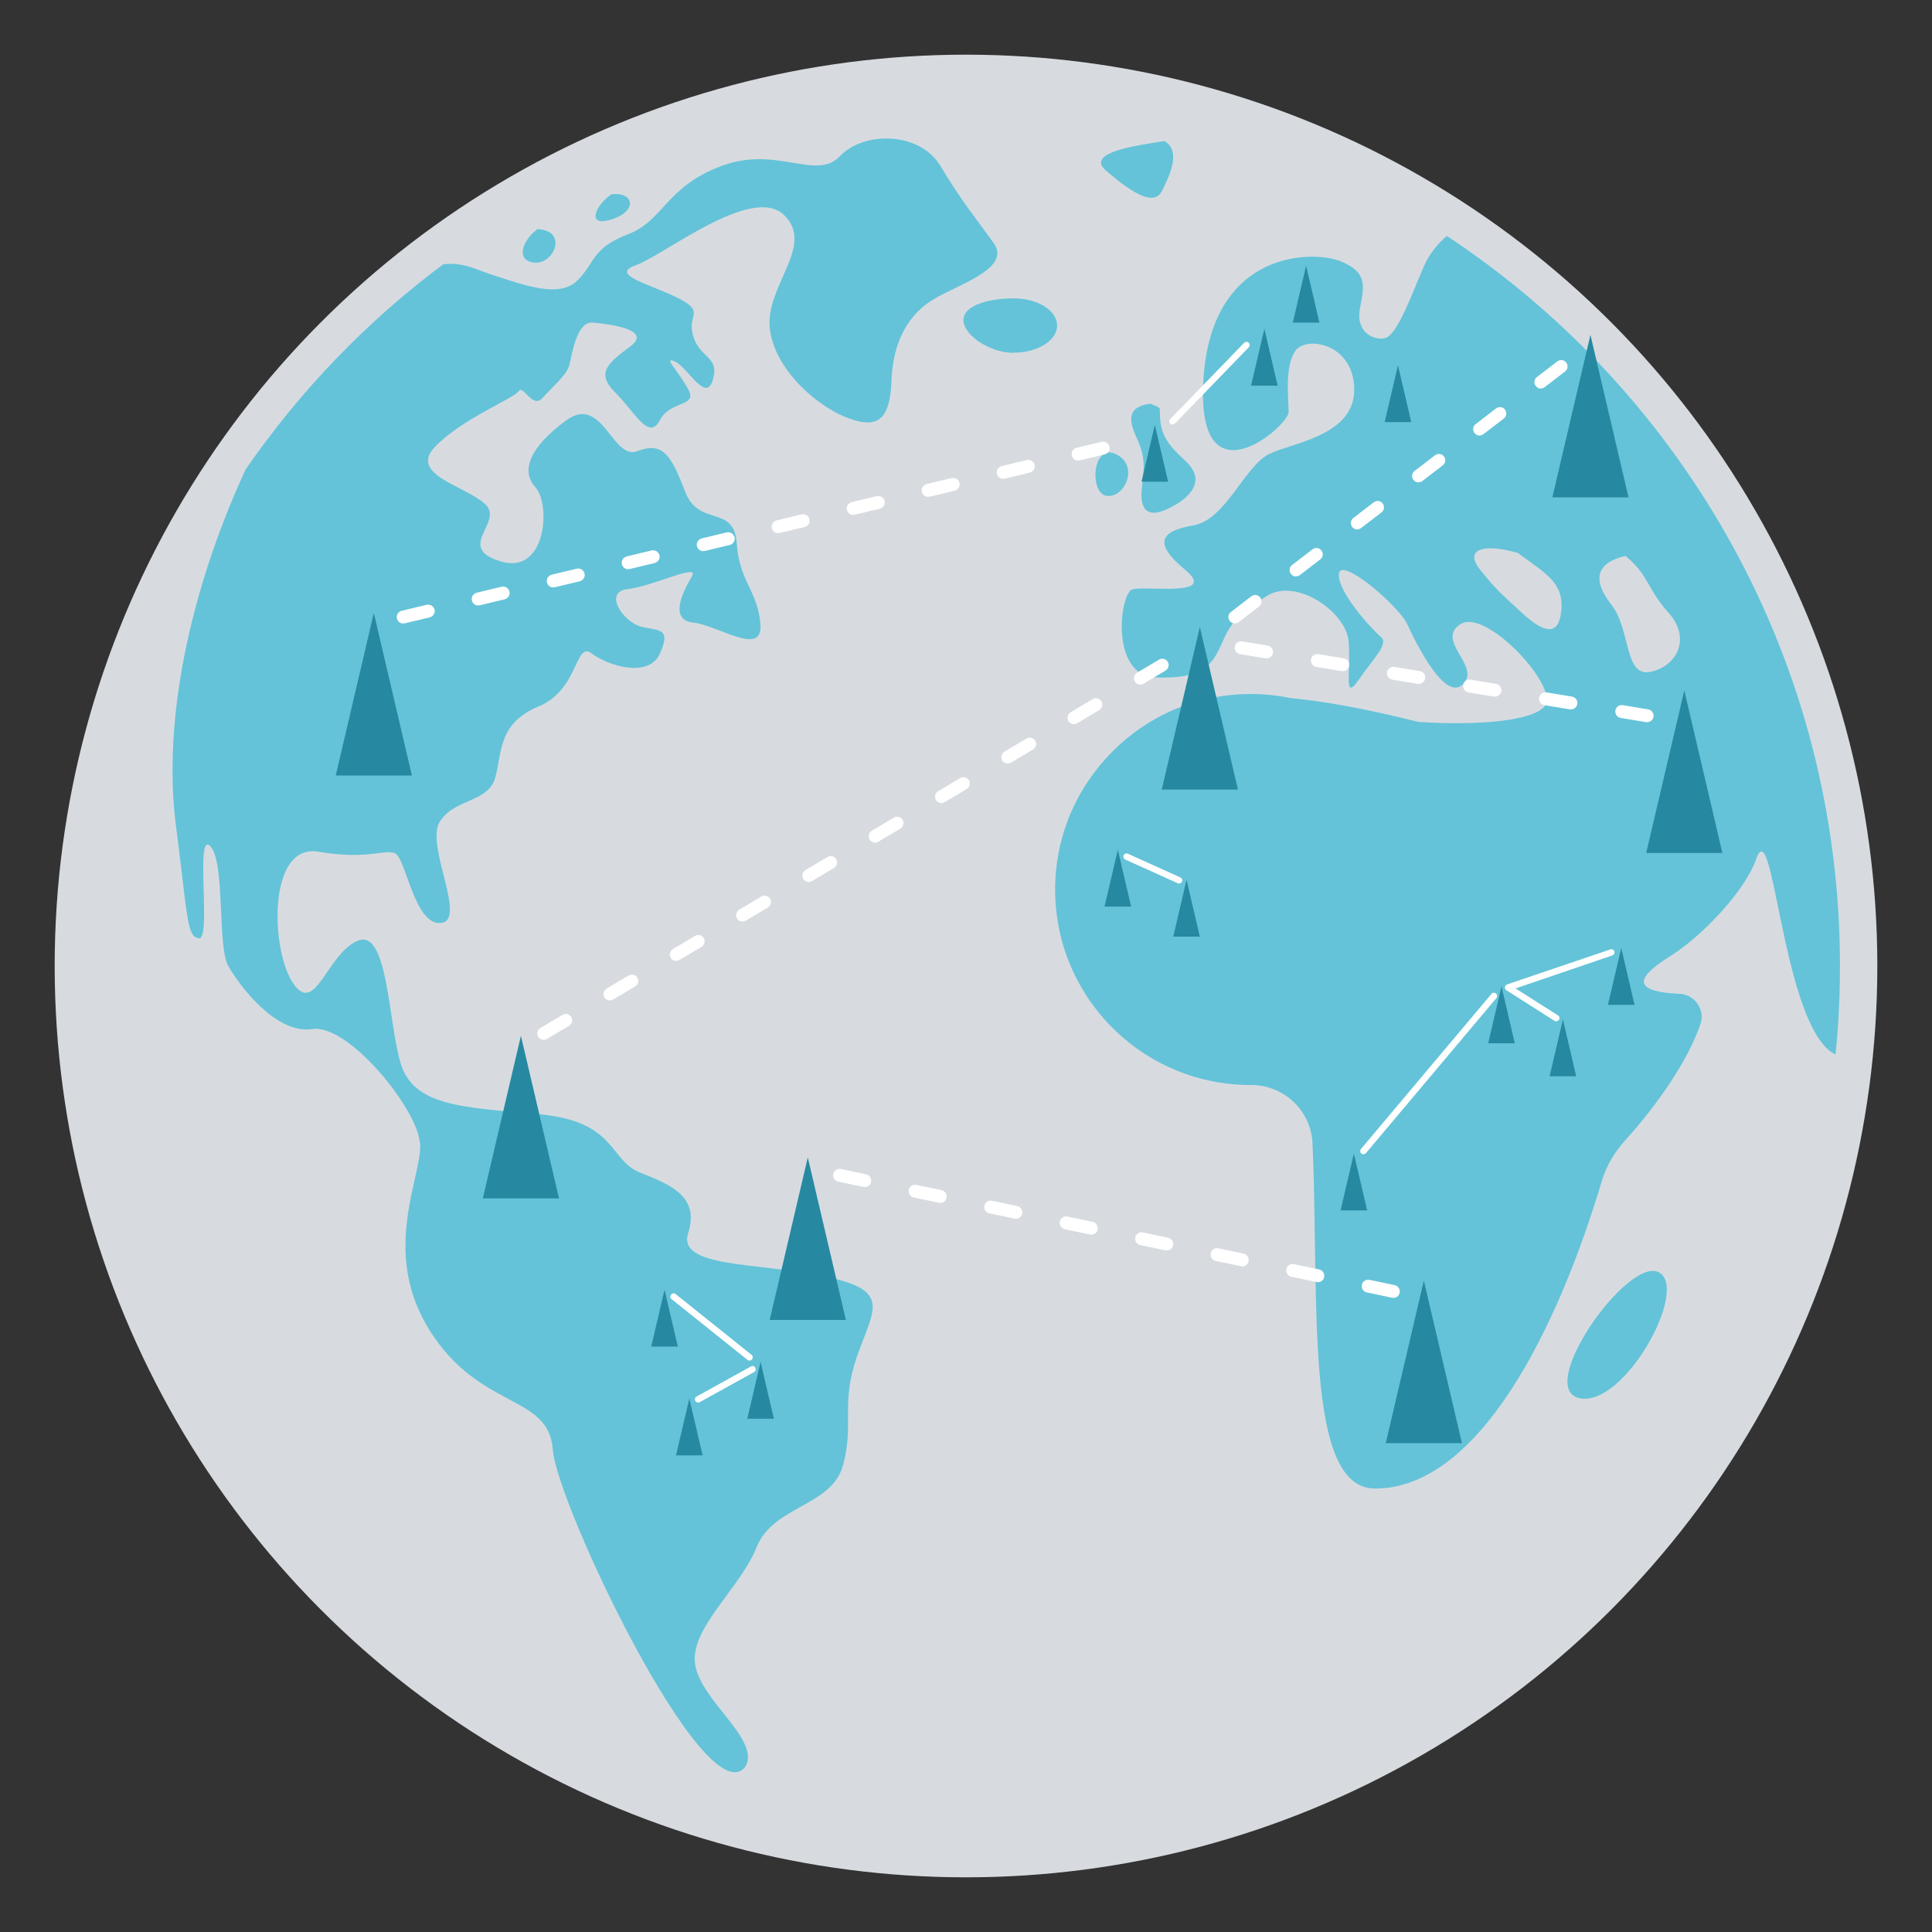 <?xml version="1.0" encoding="UTF-8"?><svg id="Layer_1" xmlns="http://www.w3.org/2000/svg" viewBox="0 0 106 106"><rect x="0" y="0" width="106" height="106" fill="#333333" stroke="none"/><defs><style>.cls-1{fill:#2689a1;}.cls-1,.cls-2,.cls-3,.cls-4{stroke-width:0px;}.cls-2{fill:#d7dbe0;}.cls-3{fill:#64c3d8;}.cls-4{fill:#fff;}</style></defs><circle class="cls-2" cx="53" cy="53" r="50"/><path class="cls-3" d="M23.05,62.68c.15,1.84-2.22,5.98.54,10.34s6.51,3.45,6.74,6.51c.23,3.06,8.43,20.23,10.57,17.39.84-1.46-2.45-3.6-2.76-5.59-.31-1.99,2.45-4.14,3.37-6.44.92-2.3,4.14-2.22,4.75-4.52.61-2.3-.15-3.37.77-5.98.92-2.61,1.92-3.6-1.84-4.37-3.75-.77-8.05-.46-7.43-2.38.61-1.92-.84-2.61-2.61-3.29-1.76-.69-1.3-2.83-5.59-3.22-4.29-.38-6.9-.46-7.59-2.83-.69-2.38-.69-7.43-2.38-6.67-1.69.77-2.3,4.14-3.52,2.3-1.23-1.84-1.38-7.66,1.38-7.2,2.76.46,3.6-.15,4.21.08s1.07,3.98,2.53,3.83c1.46-.15-.84-4.21-.08-5.52s2.68-1.07,3.06-2.45c.38-1.38.15-2.99,2.38-3.91,2.22-.92,1.99-3.6,2.91-2.91.92.69,3.14,1.38,3.75,0s0-1.23-1-1.46c-1-.23-2.15-1.92-.77-2.07,1.38-.15,3.98-1.46,3.52-.69-.46.77-1.3,2.38.08,2.53,1.38.15,3.83,1.92,3.68.08-.15-1.84-1.15-2.3-1.3-4.44-.15-2.15-2.07-.84-2.83-2.83s-1.23-2.76-2.61-2.22-1.92-3.14-3.91-1.69c-1.99,1.46-2.53,2.76-1.69,3.68s.61,4.83-1.92,4.06c-2.53-.77.23-2.15-.84-3.14-1.07-1-4.21-1.61-2.76-3.14,1.46-1.53,4.37-2.68,4.6-3.06s.77,1,1.3.38c.54-.61,1.3-1.23,1.46-1.76s.38-2.45,1.3-2.38c.92.08,3.29.38,2.07,1.3-1.23.92-1.92,1.46-.84,2.53s1.84,2.68,2.45,1.53,2.15-.69,1.53-1.76c-.61-1.07-1.38-1.76-.69-1.46.69.31,1.69,2.3,2.07,1,.38-1.3-.69-1.15-1.07-2.38-.38-1.23.69-1.3-.77-2.07-1.46-.77-3.91-1.3-2.38-1.84,1.53-.54,6.36-4.44,8.12-2.76,1.76,1.69-1.07,3.91-.77,6.28.31,2.38,2.83,4.37,4.37,4.9,1.53.54,2.22.08,2.3-2.07.08-2.15.92-3.68,2.38-4.52,1.46-.84,4.21-1.69,3.22-3.06-1-1.38-1.76-2.3-2.91-4.21s-4.21-1.92-5.52-.54-3.45-.61-6.51.54-3.14,2.99-5.13,3.75c-1.99.77-1.76,1.53-2.76,2.53-1,1-2.99.23-4.67-.31-.91-.29-1.58-.71-2.69-.58-4.2,3.13-7.86,6.94-10.84,11.25-2.64,5.69-4.59,12.95-3.86,19.29.69,5.29.61,6.36,1.3,6.44.69.08-.23-5.9.61-5.06.84.84.38,5.52,1,6.59.61,1.07,2.61,3.75,4.6,3.45s5.75,4.37,5.9,6.21Z"/><path class="cls-3" d="M79.38,12.94c-.59.51-1.01,1.11-1.24,1.63-.61,1.38-1.46,3.83-2.15,3.98-.69.15-1.61-.38-1.38-1.61.23-1.23.46-1.99-1.07-2.61-1.53-.61-7.05-.61-7.51,6.44-.46,7.05,4.67,2.61,4.67,1.84s-.23-2.53.38-3.37c.61-.84,3.22-.38,3.22,2.15s-3.45,2.91-4.67,3.52c-1.35.67-2.38,3.6-4.14,3.91-1.76.31-2.3.92-.46,2.45,1.84,1.53-2.22.84-2.91,1.07-.69.23-1.23,4.75,1.3,4.83s3.06-.61,3.6-1.84c.54-1.23.84-1.53,2.45-2.61,1.61-1.07,4.37.84,4.52,2.45s-.31,3.37.54,2.15c.84-1.23,1.69-1.99,1.23-2.38-.46-.38-2.38-2.45-2.3-3.45.08-1,3.29,1.76,3.75,2.76.46,1,2.07,4.29,3.06,3.29,1-1-1.53-2.38-.15-3.29,1.38-.92,5.36,3.37,4.67,4.44-.56.87-3.71,1.13-6.97.92-2.81-.71-5.12-1.13-7.01-1.31-1.17-.24-2.41-.3-3.69-.12-4.86.67-8.71,4.69-9.18,9.57-.61,6.4,4.41,11.78,10.68,11.78h.03c1.79,0,3.28,1.4,3.36,3.19.39,8.59-.48,18.95,3.43,18.95,5.75,0,10.07-8.91,12.45-16.89.25-.83.7-1.58,1.28-2.22,1.88-2.07,3.51-4.52,4.13-6.39.25-.75-.27-1.53-1.05-1.64-.02,0-.04,0-.06,0-2.96-.13-2.19-1.05-.51-2.1,1.65-1.03,4.05-3.51,4.68-5.31.92-2.61,1.38,8.28,3.98,10.5.12.1.24.17.37.23.16-1.6.24-3.22.24-4.86,0-16.75-8.59-31.48-21.59-40.06ZM85.65,33.56c-.15,1.53-1.15,1-2.22,0s-1.3-1.15-2.22-2.3c-.92-1.15.23-1.46,2.07-.92,1.69,1.23,2.53,1.69,2.38,3.22ZM89.18,30.5c1.3,1.07,1.15,1.76,2.38,3.14,1.23,1.38.46,2.91-1,3.22s-1.07-2.3-2.15-3.68c-1.07-1.38-.84-2.3.77-2.68Z"/><path class="cls-3" d="M33.55,10.66c-.84.54-1.46,1.84,0,1.38,1.46-.46,1.23-1.53,0-1.38Z"/><path class="cls-3" d="M63.74,10.5c.46-.92,1.07-2.22.15-2.76-1.46.23-4.37.61-3.22,1.61,1.15,1,2.61,2.07,3.06,1.15Z"/><path class="cls-3" d="M55.62,19.35c1.31,0,2.38-.67,2.38-1.49s-1.06-1.49-2.38-1.49-2.76.36-2.76,1.19,1.45,1.8,2.76,1.8Z"/><path class="cls-3" d="M91.02,69.81c-1.69-.92-6.82,6.36-4.37,6.9s6.05-5.98,4.37-6.9Z"/><path class="cls-3" d="M60.75,27.21c1,.08,1.76-1.69.46-2.3-1.3-.61-1.46,2.22-.46,2.3Z"/><path class="cls-3" d="M29.34,14.41c1.07.08,1.84-1.76.15-1.84-.84.61-1.23,1.76-.15,1.84Z"/><path class="cls-3" d="M64.27,27.82c1.46-.77,1.69-1.69.77-2.53-.92-.84-1.3-1.38-1.38-2.22-.08-.84.15-.61-.54-.92-1.23.15-1.23.84-.77,1.84.46,1,.46,1.53.31,2.68-.15,1.15.15,1.92,1.61,1.15Z"/><path class="cls-1" d="M18.42,42.55l2.09-8.92,2.09,8.92h-4.18Z"/><path class="cls-1" d="M26.49,65.75l2.09-8.92,2.09,8.92h-4.18Z"/><path class="cls-1" d="M41,77.84l.73-3.12.73,3.12h-1.46Z"/><path class="cls-1" d="M73.55,66.41l.73-3.12.73,3.12h-1.46Z"/><path class="cls-1" d="M81.65,57.24l.73-3.12.73,3.12h-1.46Z"/><path class="cls-1" d="M85.02,59.05l.73-3.12.73,3.12h-1.46Z"/><path class="cls-1" d="M88.22,55.13l.73-3.12.73,3.12h-1.46Z"/><path class="cls-1" d="M60.6,49.74l.73-3.12.73,3.12h-1.46Z"/><path class="cls-1" d="M64.37,51.39l.73-3.12.73,3.12h-1.46Z"/><path class="cls-1" d="M68.64,21.16l.73-3.12.73,3.12h-1.46Z"/><path class="cls-1" d="M70.93,17.7l.73-3.12.73,3.12h-1.46Z"/><path class="cls-1" d="M75.97,23.16l.73-3.12.73,3.12h-1.46Z"/><path class="cls-1" d="M62.63,26.43l.73-3.12.73,3.12h-1.46Z"/><path class="cls-1" d="M37.09,79.85l.73-3.12.73,3.12h-1.46Z"/><path class="cls-1" d="M35.73,73.88l.73-3.12.73,3.12h-1.46Z"/><path class="cls-1" d="M76.03,79.18l2.09-8.92,2.09,8.92h-4.18Z"/><path class="cls-1" d="M42.23,72.42l2.09-8.92,2.09,8.92h-4.18Z"/><path class="cls-1" d="M85.17,27.29l2.09-8.92,2.09,8.92h-4.18Z"/><path class="cls-1" d="M90.32,46.8l2.09-8.92,2.09,8.92h-4.18Z"/><path class="cls-1" d="M63.74,43.32l2.09-8.92,2.09,8.92h-4.18Z"/><path class="cls-4" d="M22.12,34.21c-.16,0-.3-.11-.34-.27-.05-.19.07-.38.26-.43l1.37-.33c.19-.04.38.07.43.26.05.19-.07.38-.26.43l-1.37.33s-.06,0-.08,0ZM26.23,33.22c-.16,0-.3-.11-.34-.27-.05-.19.07-.38.26-.43l1.37-.33c.19-.04.38.07.43.26.05.19-.07.38-.26.43l-1.37.33s-.06,0-.08,0ZM30.35,32.23c-.16,0-.3-.11-.34-.27-.05-.19.07-.38.26-.43l1.37-.33c.19-.04.38.07.43.26.05.19-.07.38-.26.43l-1.37.33s-.06,0-.08,0ZM34.46,31.23c-.16,0-.3-.11-.34-.27-.05-.19.07-.38.26-.43l1.37-.33c.19-.04.38.07.43.26s-.07.38-.26.43l-1.37.33s-.06,0-.08,0ZM38.58,30.24c-.16,0-.3-.11-.34-.27-.05-.19.07-.38.26-.43l1.37-.33c.19-.04.38.07.43.26.05.19-.07.38-.26.43l-1.37.33s-.06,0-.08,0ZM42.69,29.25c-.16,0-.3-.11-.34-.27-.05-.19.07-.38.26-.43l1.37-.33c.19-.04.38.07.43.26.05.19-.07.38-.26.43l-1.37.33s-.06,0-.08,0ZM46.81,28.25c-.16,0-.3-.11-.34-.27-.05-.19.07-.38.26-.43l1.37-.33c.19-.04.38.07.43.26s-.07.38-.26.43l-1.37.33s-.06,0-.08,0ZM50.92,27.26c-.16,0-.3-.11-.34-.27-.05-.19.07-.38.26-.43l1.37-.33c.19-.04.38.07.43.26.05.19-.07.38-.26.43l-1.37.33s-.06,0-.08,0ZM55.04,26.27c-.16,0-.3-.11-.34-.27-.05-.19.07-.38.26-.43l1.37-.33c.19-.04.38.07.43.26.05.19-.07.38-.26.43l-1.37.33s-.06,0-.08,0ZM59.15,25.27c-.16,0-.3-.11-.34-.27-.05-.19.07-.38.26-.43l1.37-.33c.19-.04.38.07.43.26.05.19-.07.38-.26.43l-1.37.33s-.06,0-.08,0Z"/><path class="cls-4" d="M90.37,39.62s-.04,0-.06,0l-1.39-.23c-.19-.03-.32-.21-.29-.41s.21-.32.41-.29l1.39.23c.19.03.32.21.29.41-.03.17-.18.29-.35.29ZM86.19,38.92s-.04,0-.06,0l-1.39-.23c-.19-.03-.32-.21-.29-.41s.21-.32.41-.29l1.39.23c.19.03.32.21.29.41-.03.17-.18.29-.35.29ZM82.02,38.22s-.04,0-.06,0l-1.39-.23c-.19-.03-.32-.21-.29-.41s.21-.33.41-.29l1.39.23c.19.03.32.21.29.41-.03.17-.18.29-.35.29ZM77.84,37.52s-.04,0-.06,0l-1.39-.23c-.19-.03-.32-.21-.29-.41.03-.19.21-.32.41-.29l1.39.23c.19.03.32.21.29.41-.03.17-.18.29-.35.29ZM73.67,36.82s-.04,0-.06,0l-1.39-.23c-.19-.03-.32-.21-.29-.41s.21-.32.41-.29l1.39.23c.19.03.32.21.29.41-.03.17-.18.29-.35.29ZM69.49,36.12s-.04,0-.06,0l-1.39-.23c-.19-.03-.32-.21-.29-.41s.21-.32.41-.29l1.39.23c.19.03.32.21.29.41-.03.17-.18.29-.35.29Z"/><path class="cls-4" d="M29.83,57.05c-.12,0-.24-.06-.3-.17-.1-.17-.04-.38.12-.48l1.21-.72c.17-.1.38-.04.48.12.1.17.04.38-.12.48l-1.21.72c-.06.03-.12.05-.18.05ZM33.46,54.89c-.12,0-.24-.06-.3-.17-.1-.17-.04-.38.12-.48l1.21-.72c.17-.1.38-.04.48.12.1.17.04.38-.12.48l-1.21.72c-.06.03-.12.05-.18.05ZM37.1,52.72c-.12,0-.24-.06-.3-.17-.1-.17-.04-.38.12-.48l1.21-.72c.17-.1.38-.05.48.12.1.17.04.38-.12.48l-1.21.72c-.06.03-.12.05-.18.05ZM40.74,50.56c-.12,0-.24-.06-.3-.17-.1-.17-.04-.38.12-.48l1.21-.72c.17-.1.38-.04.48.12.1.17.04.38-.12.48l-1.21.72c-.06.03-.12.05-.18.05ZM44.37,48.39c-.12,0-.24-.06-.3-.17-.1-.17-.04-.38.12-.48l1.21-.72c.17-.1.38-.04.48.12.1.17.04.38-.12.48l-1.21.72c-.06.03-.12.05-.18.05ZM48.01,46.23c-.12,0-.24-.06-.3-.17-.1-.17-.04-.38.12-.48l1.21-.72c.17-.1.38-.04.48.12.1.17.04.38-.12.48l-1.21.72c-.06.03-.12.05-.18.05ZM51.65,44.06c-.12,0-.24-.06-.3-.17-.1-.17-.04-.38.12-.48l1.21-.72c.17-.1.38-.04.48.12.1.17.04.38-.12.48l-1.21.72c-.06.03-.12.05-.18.05ZM55.29,41.89c-.12,0-.24-.06-.3-.17-.1-.17-.04-.38.12-.48l1.21-.72c.17-.1.38-.04.48.12s.04.38-.12.48l-1.21.72c-.06.03-.12.05-.18.05ZM58.92,39.73c-.12,0-.24-.06-.3-.17-.1-.17-.04-.38.12-.48l1.21-.72c.17-.1.38-.04.48.12.1.17.04.38-.12.48l-1.21.72c-.06.03-.12.05-.18.05ZM62.56,37.56c-.12,0-.24-.06-.3-.17-.1-.17-.04-.38.12-.48l1.21-.72c.17-.1.38-.04.48.12.1.17.04.38-.12.48l-1.21.72c-.06.03-.12.05-.18.05Z"/><path class="cls-4" d="M67.75,34.21c-.11,0-.21-.05-.28-.14-.12-.16-.09-.38.06-.49l1.12-.86c.16-.12.38-.09.49.06.12.16.09.38-.06.49l-1.12.86c-.06.05-.14.07-.21.07ZM71.11,31.63c-.11,0-.21-.05-.28-.14-.12-.15-.09-.38.06-.49l1.12-.86c.16-.12.38-.09.49.06.12.15.09.38-.06.49l-1.12.86c-.06.05-.14.07-.21.07ZM74.47,29.05c-.11,0-.21-.05-.28-.14-.12-.15-.09-.38.06-.49l1.12-.86c.16-.12.38-.09.49.06.12.15.09.38-.06.49l-1.12.86c-.06.05-.14.07-.21.07ZM77.83,26.47c-.11,0-.21-.05-.28-.14-.12-.15-.09-.38.06-.49l1.12-.86c.16-.12.38-.09.49.06.12.15.09.38-.06.49l-1.12.86c-.06.05-.14.07-.21.07ZM81.18,23.9c-.11,0-.21-.05-.28-.14-.12-.16-.09-.38.06-.49l1.12-.86c.16-.12.38-.09.49.06.12.16.09.38-.06.49l-1.12.86c-.06.05-.14.07-.21.07ZM84.54,21.32c-.11,0-.21-.05-.28-.14-.12-.15-.09-.38.06-.49l1.12-.86c.16-.12.38-.09.49.06.12.15.09.38-.06.49l-1.12.86c-.06.05-.14.07-.21.07Z"/><path class="cls-4" d="M41.12,74.65s-.08-.01-.11-.04l-4.16-3.33c-.08-.06-.09-.17-.03-.25.06-.08.17-.09.25-.03l4.16,3.33c.08.06.09.17.03.25-.03.04-.09.07-.14.07Z"/><path class="cls-4" d="M38.3,76.95c-.06,0-.12-.03-.15-.09-.05-.09-.02-.19.07-.24l2.98-1.65c.08-.05.19-.02.24.07.05.09.02.19-.07.24l-2.98,1.65s-.06.02-.09.02Z"/><path class="cls-4" d="M64.69,48.48s-.05,0-.07-.02l-2.88-1.3c-.09-.04-.13-.14-.09-.23.04-.09.14-.13.23-.09l2.88,1.3c.09.04.13.14.09.23-.03.07-.09.1-.16.1Z"/><path class="cls-4" d="M85.38,56.04s-.07,0-.09-.03l-2.64-1.68c-.06-.04-.09-.1-.08-.17,0-.07.05-.12.12-.15l5.66-1.92c.09-.03.19.02.22.11.03.09-.02.19-.11.22l-5.31,1.81,2.33,1.48c.08.05.11.16.05.24-.03.05-.09.08-.15.08Z"/><path class="cls-4" d="M74.8,63.33s-.08-.01-.11-.04c-.07-.06-.08-.17-.02-.25l7.16-8.51c.06-.08.17-.08.25-.02.07.06.08.17.02.25l-7.16,8.51s-.08.06-.14.06Z"/><path class="cls-4" d="M64.33,23.29s-.09-.02-.12-.05c-.07-.07-.07-.18,0-.25l4.05-4.18c.07-.07.18-.07.25,0,.07.07.07.18,0,.25l-4.05,4.18s-.08.05-.13.05Z"/><path class="cls-4" d="M76.44,71.2s-.05,0-.07,0l-1.38-.29c-.19-.04-.31-.23-.27-.42.04-.19.23-.31.42-.27l1.38.29c.19.04.31.23.27.42-.03.17-.18.28-.34.28ZM72.3,70.34s-.05,0-.07,0l-1.38-.29c-.19-.04-.31-.23-.27-.42.04-.19.23-.32.42-.27l1.38.29c.19.04.31.23.27.42-.03.17-.18.28-.34.28ZM68.15,69.47s-.05,0-.07,0l-1.38-.29c-.19-.04-.31-.23-.27-.42.04-.19.23-.32.42-.27l1.38.29c.19.04.31.23.27.42-.03.17-.18.28-.34.28ZM64.01,68.6s-.05,0-.07,0l-1.38-.29c-.19-.04-.31-.23-.27-.42s.23-.32.42-.27l1.38.29c.19.04.31.23.27.42-.03.17-.18.28-.34.28ZM59.87,67.73s-.05,0-.07,0l-1.38-.29c-.19-.04-.31-.23-.27-.42.04-.19.23-.31.42-.27l1.38.29c.19.04.31.23.27.42-.03.17-.18.28-.34.28ZM55.73,66.86s-.05,0-.07,0l-1.38-.29c-.19-.04-.31-.23-.27-.42.04-.19.23-.32.42-.27l1.38.29c.19.04.31.23.27.42-.03.17-.18.28-.34.28ZM51.58,65.99s-.05,0-.07,0l-1.38-.29c-.19-.04-.31-.23-.27-.42.04-.19.23-.32.42-.27l1.38.29c.19.04.31.23.27.42-.03.17-.18.28-.34.28ZM47.44,65.12s-.05,0-.07,0l-1.38-.29c-.19-.04-.31-.23-.27-.42s.23-.32.42-.27l1.38.29c.19.04.31.23.27.42-.03.17-.18.28-.34.28Z"/></svg>